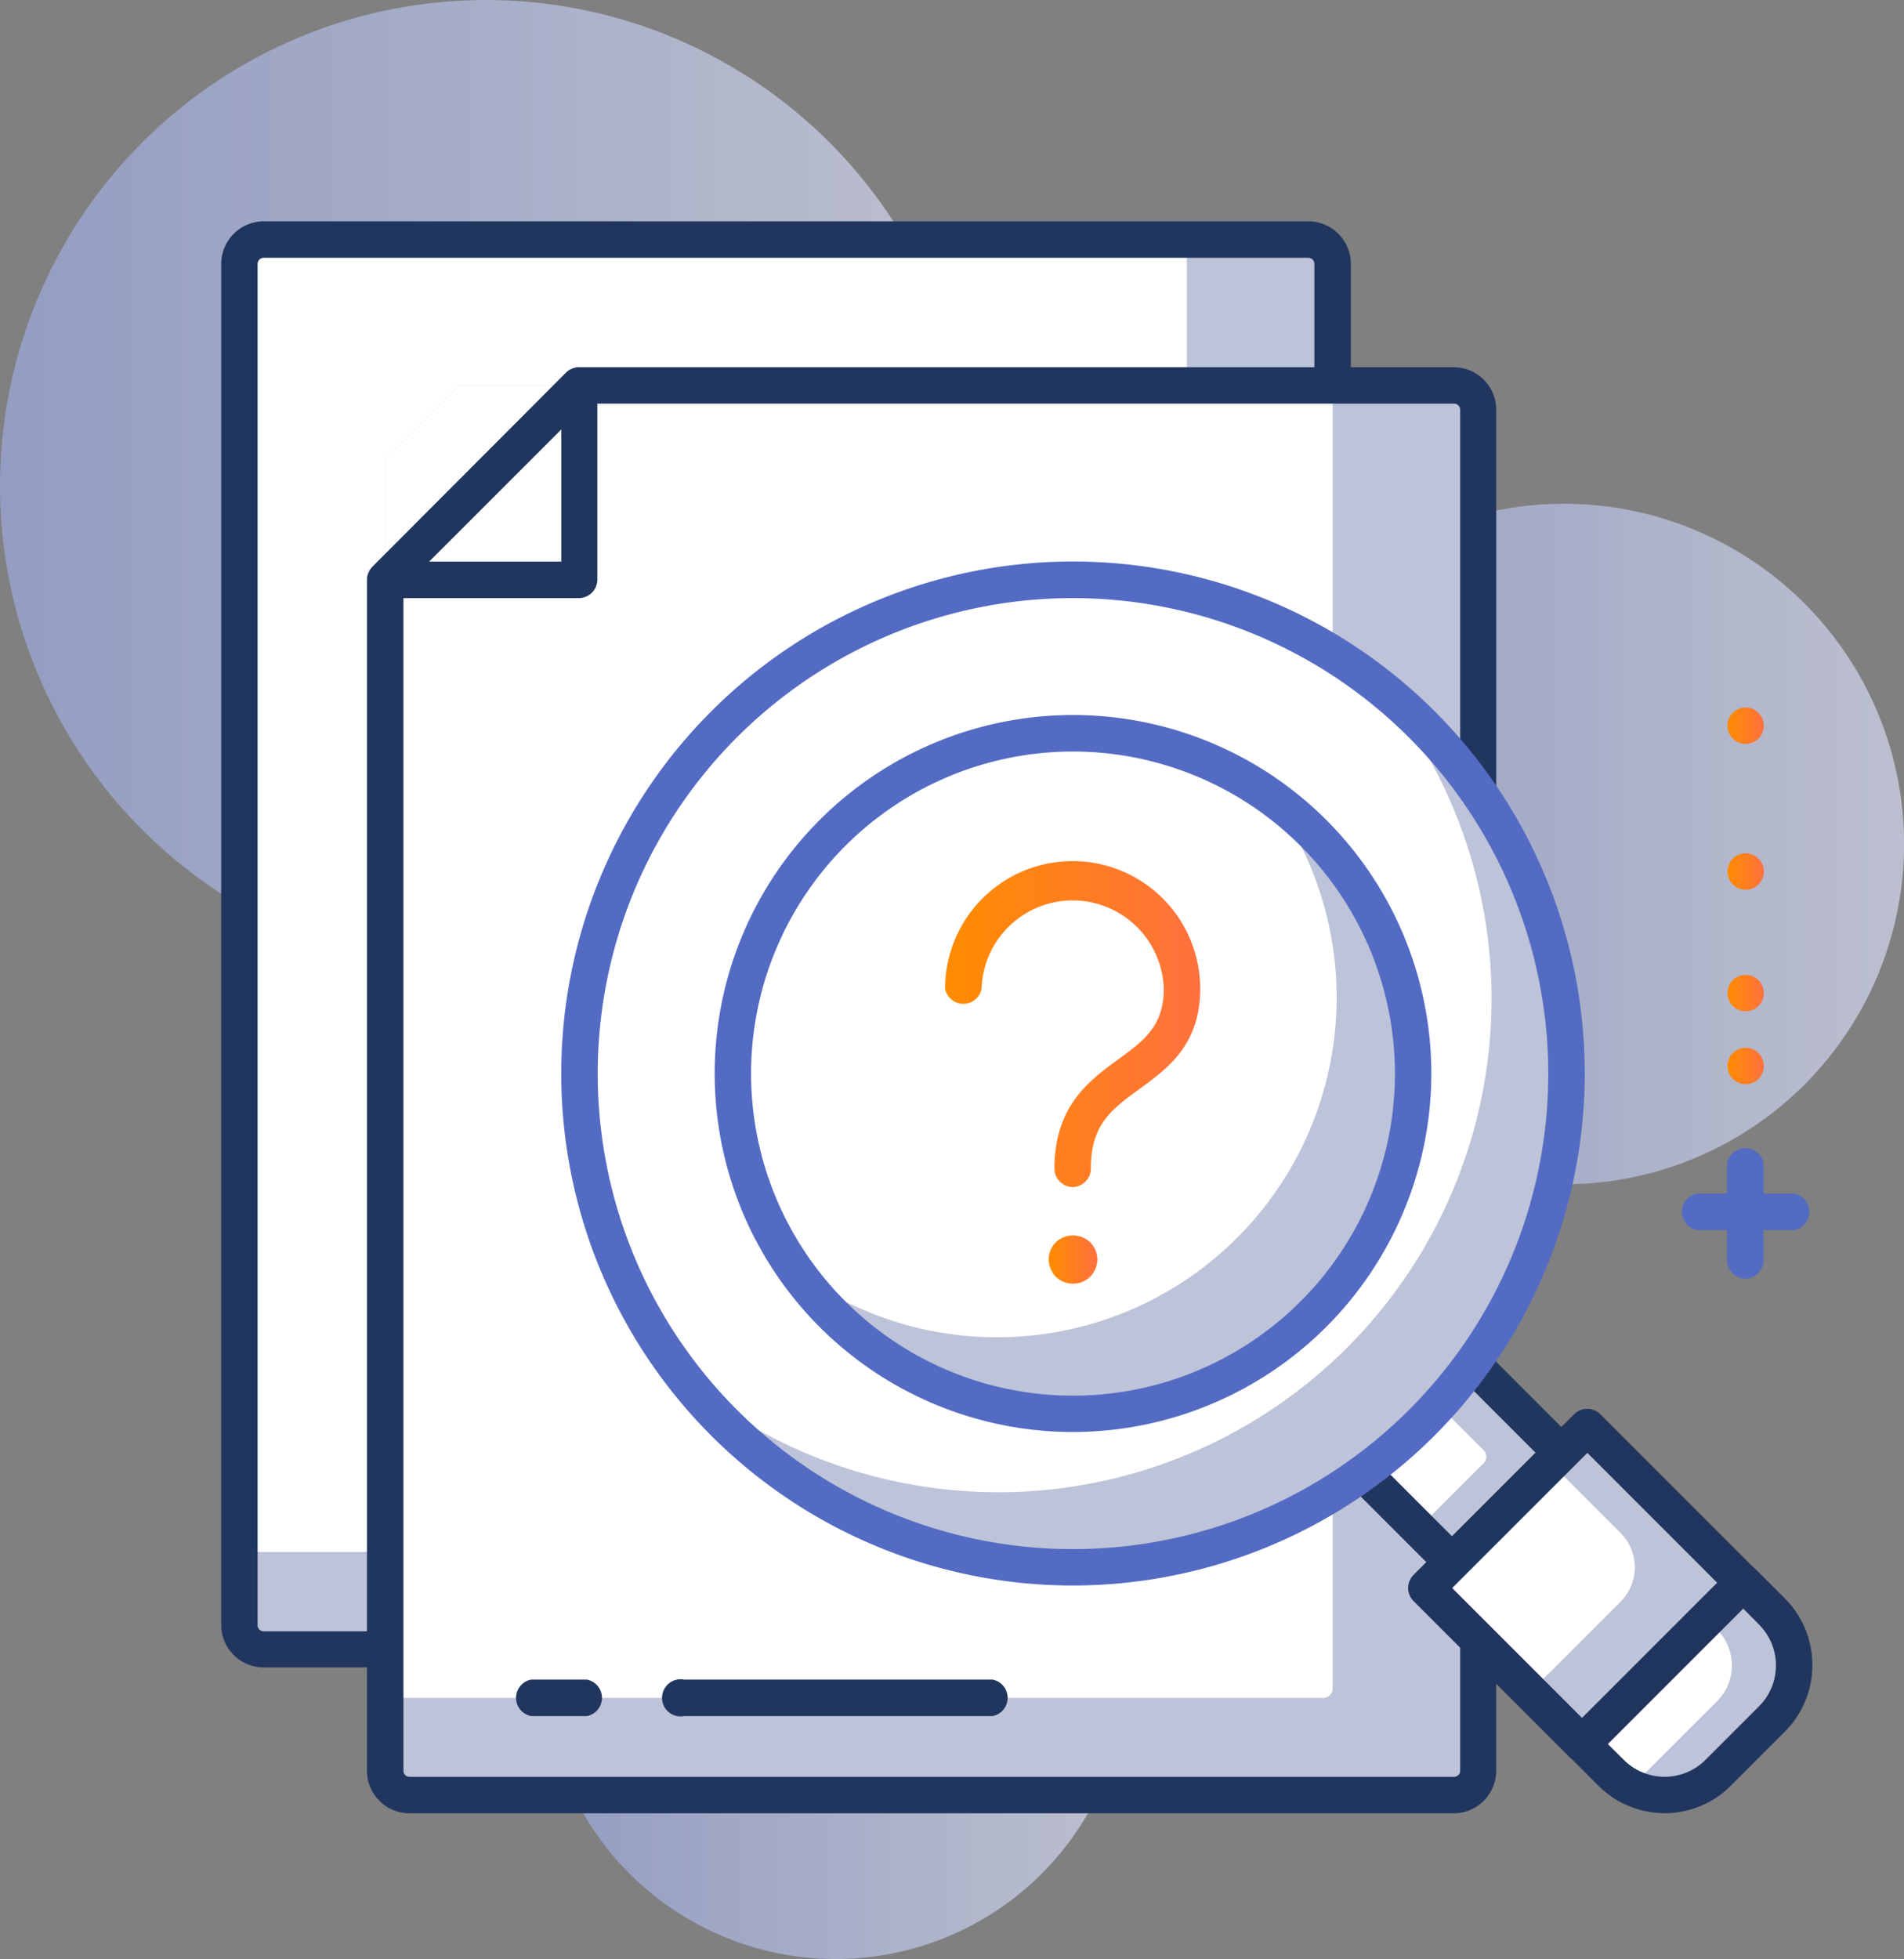<svg xmlns="http://www.w3.org/2000/svg" xmlns:xlink="http://www.w3.org/1999/xlink" viewBox="0 0 205.11 210.95"><rect x="0" y="0" width="205.11" height="210.95" fill="#808080" stroke="none"/><defs><style>.cls-1{opacity:0.71;}.cls-2{fill:url(#linear-gradient);}.cls-3{fill:url(#linear-gradient-2);}.cls-4{fill:url(#linear-gradient-3);}.cls-5{fill:#bdc3d8;}.cls-6{fill:#fff;}.cls-7{fill:#21365f;}.cls-8{fill:#546bc3;}.cls-9{fill:url(#linear-gradient-4);}.cls-10{fill:url(#linear-gradient-5);}.cls-11{fill:url(#linear-gradient-6);}.cls-12{fill:url(#linear-gradient-7);}.cls-13{fill:url(#linear-gradient-8);}.cls-14{fill:url(#linear-gradient-9);}</style><linearGradient id="linear-gradient" x1="131.84" y1="90.88" x2="205.11" y2="90.88" gradientUnits="userSpaceOnUse"><stop offset="0" stop-color="#9ca9dc"></stop><stop offset="0.99" stop-color="#d4d9ef"></stop></linearGradient><linearGradient id="linear-gradient-2" x1="58.62" y1="179.54" x2="121.43" y2="179.54" xlink:href="#linear-gradient"></linearGradient><linearGradient id="linear-gradient-3" x1="0" y1="52.34" x2="104.68" y2="52.34" xlink:href="#linear-gradient"></linearGradient><linearGradient id="linear-gradient-4" x1="186.08" y1="114.78" x2="190.01" y2="114.78" gradientUnits="userSpaceOnUse"><stop offset="0" stop-color="#ff8c00"></stop><stop offset="1" stop-color="#ff713e"></stop></linearGradient><linearGradient id="linear-gradient-5" x1="186.08" y1="106.93" x2="190.01" y2="106.93" xlink:href="#linear-gradient-4"></linearGradient><linearGradient id="linear-gradient-6" x1="186.08" y1="93.84" x2="190.01" y2="93.84" xlink:href="#linear-gradient-4"></linearGradient><linearGradient id="linear-gradient-7" x1="186.08" y1="78.14" x2="190.01" y2="78.14" xlink:href="#linear-gradient-4"></linearGradient><linearGradient id="linear-gradient-8" x1="101.85" y1="110.29" x2="129.33" y2="110.29" xlink:href="#linear-gradient-4"></linearGradient><linearGradient id="linear-gradient-9" x1="112.97" y1="135.62" x2="118.21" y2="135.62" xlink:href="#linear-gradient-4"></linearGradient></defs><title>Asset 3</title><g id="Layer_2" data-name="Layer 2"><g id="Layer_1-2" data-name="Layer 1"><g class="cls-1"><circle class="cls-2" cx="168.48" cy="90.88" r="36.64"></circle></g><g class="cls-1"><circle class="cls-3" cx="90.02" cy="179.54" r="31.4"></circle></g><g class="cls-1"><circle class="cls-4" cx="52.34" cy="52.34" r="52.34"></circle></g><rect class="cls-5" x="25.79" y="25.8" width="117.76" height="151.79" rx="1"></rect><path class="cls-6" d="M26.79,25.8H127.85a0,0,0,0,1,0,0V167.11a0,0,0,0,1,0,0H25.79a0,0,0,0,1,0,0V26.8A1,1,0,0,1,26.79,25.8Z"></path><path class="cls-7" d="M140.94,179.54H28.41A4.58,4.58,0,0,1,23.83,175V28.41a4.59,4.59,0,0,1,4.58-4.58H140.94a4.59,4.59,0,0,1,4.58,4.58V175A4.58,4.58,0,0,1,140.94,179.54ZM28.41,27.76a.66.66,0,0,0-.66.65V175a.66.66,0,0,0,.66.65H140.94a.65.65,0,0,0,.65-.65V28.41a.65.65,0,0,0-.65-.65Z"></path><path class="cls-5" d="M158.26,41.5H49.5l-8,8V192.28a1,1,0,0,0,1,1H158.26a1,1,0,0,0,1-1V42.5A1,1,0,0,0,158.26,41.5Z"></path><path class="cls-6" d="M143.56,41.5H49.5l-8,8V182.82H142.56a1,1,0,0,0,1-1Z"></path><path class="cls-7" d="M156.64,195.25H44.11a4.59,4.59,0,0,1-4.58-4.58V62.43a2,2,0,0,1,.58-1.38L61,40.11a2,2,0,0,1,1.39-.57h94.21a4.58,4.58,0,0,1,4.58,4.58V190.67A4.59,4.59,0,0,1,156.64,195.25ZM43.46,63.25V190.67a.65.65,0,0,0,.65.65H156.64a.66.66,0,0,0,.66-.65V44.12a.67.67,0,0,0-.66-.66H63.24Z"></path><polygon class="cls-6" points="41.5 62.44 62.43 62.44 62.43 41.5 41.5 62.44"></polygon><path class="cls-7" d="M62.43,64.4H41.49a2,2,0,0,1-1.38-3.35L61,40.11a2,2,0,0,1,3.35,1.39V62.43A2,2,0,0,1,62.43,64.4Zm-16.2-3.93H60.47V46.24Z"></path><path class="cls-8" d="M193.28,132.45H182.81a2,2,0,0,1,0-3.93h10.47a2,2,0,0,1,0,3.93Z"></path><path class="cls-8" d="M188.05,137.68a2,2,0,0,1-2-2V125.25a2,2,0,0,1,3.93,0v10.47A2,2,0,0,1,188.05,137.68Z"></path><circle class="cls-9" cx="188.05" cy="114.78" r="1.96"></circle><circle class="cls-10" cx="188.05" cy="106.93" r="1.96"></circle><circle class="cls-11" cx="188.05" cy="93.84" r="1.96"></circle><circle class="cls-12" cx="188.05" cy="78.14" r="1.96"></circle><rect class="cls-5" x="147.93" y="147.7" width="16.65" height="17.11" transform="translate(-64.73 156.26) rotate(-45)"></rect><path class="cls-6" d="M147,150.47H157.9a0,0,0,0,1,0,0v11a1,1,0,0,1-1,1H147a0,0,0,0,1,0,0v-12A0,0,0,0,1,147,150.47Z" transform="translate(-66.01 153.58) rotate(-44.99)"></path><path class="cls-7" d="M156.42,170.16a2,2,0,0,1-1.38-.57l-12.1-12.1a2,2,0,0,1,0-2.78l11.77-11.77a2,2,0,0,1,2.78,0l12.1,12.1a2,2,0,0,1,0,2.77l-11.78,11.78A2,2,0,0,1,156.42,170.16ZM147.1,156.1l9.32,9.32,9-9-9.32-9.32Z"></path><rect class="cls-6" x="158.45" y="158.83" width="24.53" height="23.76" transform="translate(-70.71 170.71) rotate(-45)"></rect><path class="cls-5" d="M187.79,170.44,171,153.64l-3.93,3.92,7.5,7.5a5.23,5.23,0,0,1,0,7.41l-9.72,9.72,5.6,5.6Z"></path><path class="cls-7" d="M170.44,189.75a2,2,0,0,1-1.39-.58l-16.8-16.8a2,2,0,0,1,0-2.77l17.35-17.35a2,2,0,0,1,2.77,0l16.8,16.8a2,2,0,0,1,.58,1.39,1.93,1.93,0,0,1-.58,1.38l-17.34,17.35A2,2,0,0,1,170.44,189.75Zm-14-18.76,14,14L185,170.44l-14-14Z"></path><path class="cls-6" d="M190.89,185.11l-5.78,5.78a8.19,8.19,0,0,1-11.57,0l-3.1-3.1,17.35-17.35,3.1,3.1A8.19,8.19,0,0,1,190.89,185.11Z"></path><path class="cls-5" d="M190.89,173.54l-3.1-3.1-3.93,3.92,1.13,1.13a5.44,5.44,0,0,1,0,7.67l-9.26,9.25a8.16,8.16,0,0,0,9.38-1.52l5.78-5.78A8.19,8.19,0,0,0,190.89,173.54Z"></path><path class="cls-7" d="M179.32,195.24a10.15,10.15,0,0,1-7.17-3l-3.1-3.11a2,2,0,0,1,0-2.77l17.35-17.35a2,2,0,0,1,2.77,0l3.11,3.1a10.16,10.16,0,0,1,0,14.34h0l-5.79,5.79A10.11,10.11,0,0,1,179.32,195.24Zm-6.11-7.45,1.72,1.71a6.23,6.23,0,0,0,8.79,0l5.78-5.78a6.23,6.23,0,0,0,0-8.79l-1.71-1.72Zm17.68-2.68h0Z"></path><path class="cls-6" d="M115.59,62.43a53.16,53.16,0,1,1-53.16,53.16A53.17,53.17,0,0,1,115.59,62.43Z"></path><path class="cls-5" d="M149,74.3A53.14,53.14,0,0,1,74.3,149,53.14,53.14,0,1,0,149,74.3Z"></path><path class="cls-8" d="M115.59,170.72a55.13,55.13,0,1,1,55.13-55.13A55.19,55.19,0,0,1,115.59,170.72Zm0-106.32a51.2,51.2,0,1,0,51.2,51.19A51.25,51.25,0,0,0,115.59,64.4Z"></path><circle class="cls-6" cx="115.59" cy="115.59" r="36.64"></circle><path class="cls-5" d="M137.08,86A36.59,36.59,0,0,1,86,137.08,36.61,36.61,0,1,0,137.08,86Z"></path><path class="cls-8" d="M115.59,154.19a38.6,38.6,0,1,1,38.6-38.6A38.64,38.64,0,0,1,115.59,154.19Zm0-73.27a34.68,34.68,0,1,0,34.68,34.67A34.71,34.71,0,0,0,115.59,80.92Z"></path><path class="cls-13" d="M115.59,127.82a2,2,0,0,1-2-2c0-6.75,3.82-9.53,6.89-11.76,2.73-2,4.89-3.56,4.89-7.6a9.82,9.82,0,0,0-19.63,0,2,2,0,0,1-3.93,0,13.74,13.74,0,0,1,27.48,0c0,6-3.45,8.55-6.5,10.77s-5.28,3.84-5.28,8.59A2,2,0,0,1,115.59,127.82Z"></path><path class="cls-14" d="M115.59,138.22a2.63,2.63,0,0,1-1.86-.76,2.71,2.71,0,0,1-.76-1.83,2.66,2.66,0,0,1,.76-1.86,2.7,2.7,0,0,1,3.72,0,2.66,2.66,0,0,1,.76,1.86,2.71,2.71,0,0,1-.76,1.83A2.63,2.63,0,0,1,115.59,138.22Z"></path><path class="cls-7" d="M106.92,184.78H73.69a2,2,0,1,1,0-3.93h33.23a2,2,0,0,1,0,3.93Z"></path><path class="cls-7" d="M63.22,184.78h-6a2,2,0,0,1,0-3.93h6a2,2,0,0,1,0,3.93Z"></path></g></g></svg>
